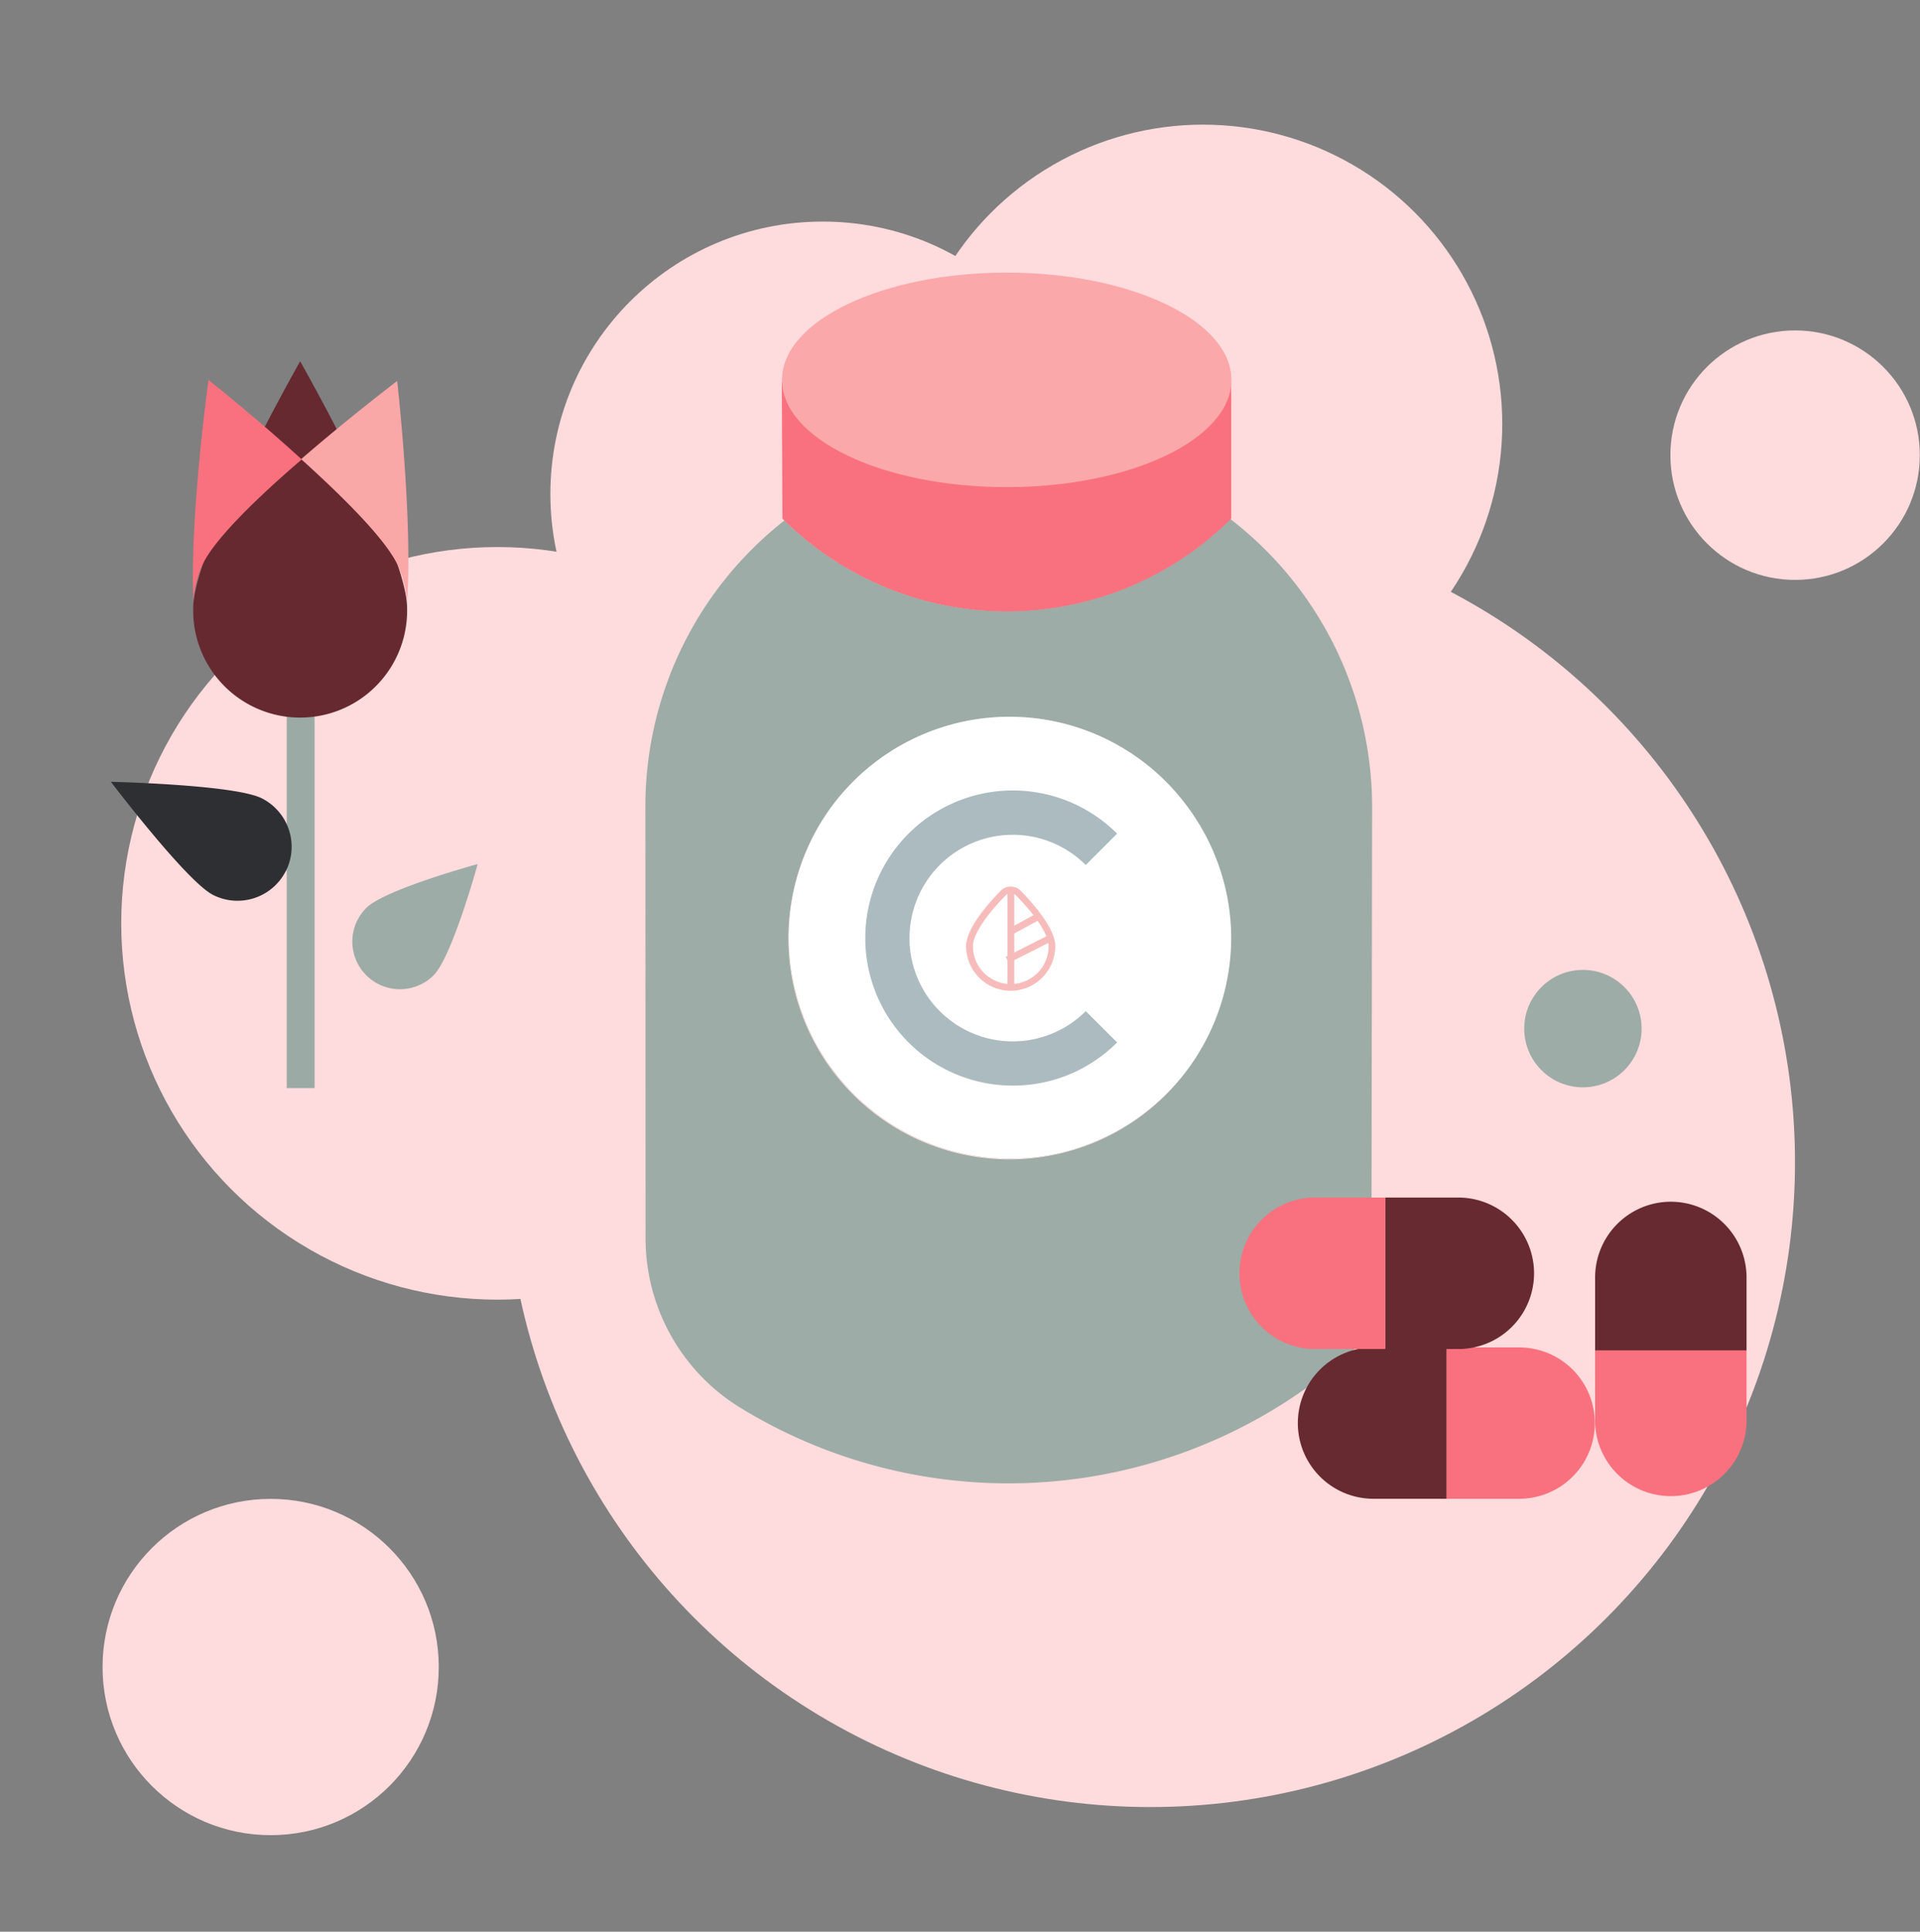 <svg xmlns="http://www.w3.org/2000/svg" viewBox="0 0 193.37 194.5"><rect x="0" y="0" width="193.37" height="194.5" fill="#808080" stroke="none"/><g id="e0cc1231-7926-4322-9a79-43279e4db695" data-name="Layer 1"><circle cx="115.86" cy="117.03" r="64.92" style="fill:#fedbdd"></circle><circle cx="50.1" cy="92.97" r="37.89" style="fill:#fedbdd"></circle><circle cx="121.16" cy="42.69" r="30.14" style="fill:#fedbdd"></circle><circle cx="180.79" cy="45.83" r="12.56" style="fill:#fedbdd"></circle><circle cx="27.26" cy="167.85" r="16.93" style="fill:#fedbdd"></circle><circle cx="82.86" cy="49.74" r="27.43" style="fill:#fedbdd"></circle><path d="M43.67,98.2a4.79,4.79,0,0,1-6.78-6.78C38.76,89.55,48.11,87,48.11,87S45.54,96.33,43.67,98.2Z" style="fill:#9daca6"></path><circle cx="159.42" cy="103.57" r="5.91" style="fill:#9daca6"></circle><line x1="30.28" y1="68.76" x2="30.28" y2="109.56" style="fill:none;stroke:#9baaa5;stroke-miterlimit:10;stroke-width:2.802px"></line><path d="M41,61.24a10.77,10.77,0,0,1-21.54.48v-.48c0-5.94,10.77-24.86,10.77-24.86S41,55.3,41,61.24Z" style="fill:#662930"></path><path d="M41,60.59a10.83,10.83,0,0,0-.77-3.28c-1-2.65-5.53-7.13-9.9-11.08C35.21,42,40,38.36,40,38.36S41.58,52.26,41,60.59Z" style="fill:#faa7a8"></path><path d="M20.33,57a11,11,0,0,0-.84,3.48C19.07,52.17,21,38.26,21,38.26s4.62,3.65,9.39,8C25.93,50.08,21.43,54.43,20.33,57Z" style="fill:#f9717f"></path><path d="M28.77,87.73a5.45,5.45,0,0,1-7.33,2.37c-2.68-1.38-10.27-11.38-10.27-11.38S23.73,79,26.4,80.4a5.46,5.46,0,0,1,2.38,7.33Z" style="fill:#2e2f32"></path><path d="M160.65,143.29a7.63,7.63,0,0,0,15.25,0v-7.35H160.65Z" style="fill:#f9717f"></path><path d="M168.27,121a7.63,7.63,0,0,0-7.62,7.63v7.34H175.9V128.6A7.63,7.63,0,0,0,168.27,121Z" style="fill:#662a30"></path><polygon points="64.95 81.27 83.71 81.27 64.95 81.28 64.95 81.27" style="fill:#9daca6"></polygon><path d="M79,52.41a36.34,36.34,0,0,1,22.52-7.76h0a36.61,36.61,0,0,1,22.35,7.61A32,32,0,0,1,79,52.41Z" style="fill:#9daca6"></path><path d="M119.63,81.27H83.72a22.26,22.26,0,0,1,35.91,0Z" style="fill:#9daca6"></path><path d="M138.19,81.27h0l-.08,52.94a51.68,51.68,0,0,1-63.75,7.41,20,20,0,0,1-9.34-17L65,81.28H83.71a22.28,22.28,0,1,0,35.93,0h0a22.26,22.26,0,0,0-35.91,0H65A36.56,36.56,0,0,1,79,52.41a32,32,0,0,0,44.91-.15A36.6,36.6,0,0,1,138.19,81.27Z" style="fill:#9daca6"></path><polygon points="64.95 81.27 83.71 81.27 64.95 81.28 64.95 81.27" style="fill:#9daca6"></polygon><path d="M124,94.45A22.28,22.28,0,1,1,83.71,81.27h35.93A22.19,22.19,0,0,1,124,94.45Z" style="fill:#9daca6"></path><path d="M124,38.49l0,13.73,0,0A32,32,0,0,1,79,52.41l-.2-.19-.06-13.73Z" style="fill:#f9717f"></path><ellipse cx="101.39" cy="38.25" rx="22.63" ry="10.8" style="fill:#fba8aa"></ellipse><path d="M124,94.45A22.28,22.28,0,1,1,83.71,81.27h0a22.26,22.26,0,0,1,35.91,0h0A22.19,22.19,0,0,1,124,94.45Z" style="fill:#fff"></path><path d="M102,109.31a14.86,14.86,0,1,1,10.51-25.37l-3.16,3.16a10.4,10.4,0,1,0,0,14.71l3.16,3.15A14.81,14.81,0,0,1,102,109.31Z" style="fill:#acbbc0"></path><path d="M101.8,99.76a4.5,4.5,0,0,1-4.5-4.49c0-1.77,2.19-4.26,3.49-5.59a1.42,1.42,0,0,1,2,0c1.3,1.33,3.49,3.82,3.49,5.59A4.5,4.5,0,0,1,101.8,99.76Zm0-9.82a.73.73,0,0,0-.52.22c-2.09,2.13-3.29,4-3.29,5.11a3.81,3.81,0,0,0,7.62,0c0-1.12-1.2-3-3.29-5.11A.73.73,0,0,0,101.8,89.94Z" style="fill:#f6bcbb"></path><line x1="101.8" y1="89.92" x2="101.8" y2="99.42" style="fill:none"></line><rect x="101.46" y="89.92" width="0.69" height="9.5" style="fill:#f6bcbb"></rect><rect x="101.61" y="92.69" width="3.18" height="0.69" transform="translate(-31.89 60.55) rotate(-28.52)" style="fill:#f6bcbb"></rect><rect x="101.55" y="95.38" width="4.65" height="0.69" transform="matrix(0.89, -0.45, 0.45, 0.89, -32.01, 57.15)" style="fill:#f6bcbb"></rect><path d="M153,150.91a7.62,7.62,0,1,0,0-15.24h-7.34v15.24Z" style="fill:#f9717f"></path><path d="M130.71,143.29a7.62,7.62,0,0,0,7.62,7.62h7.35V135.67h-7.35A7.62,7.62,0,0,0,130.71,143.29Z" style="fill:#662a30"></path><path d="M132.18,120.58a7.63,7.63,0,0,0,0,15.25h7.35V120.58Z" style="fill:#f9717f"></path><path d="M154.5,128.21a7.63,7.63,0,0,0-7.62-7.63h-7.35v15.25h7.35A7.62,7.62,0,0,0,154.5,128.21Z" style="fill:#662a30"></path></g></svg>